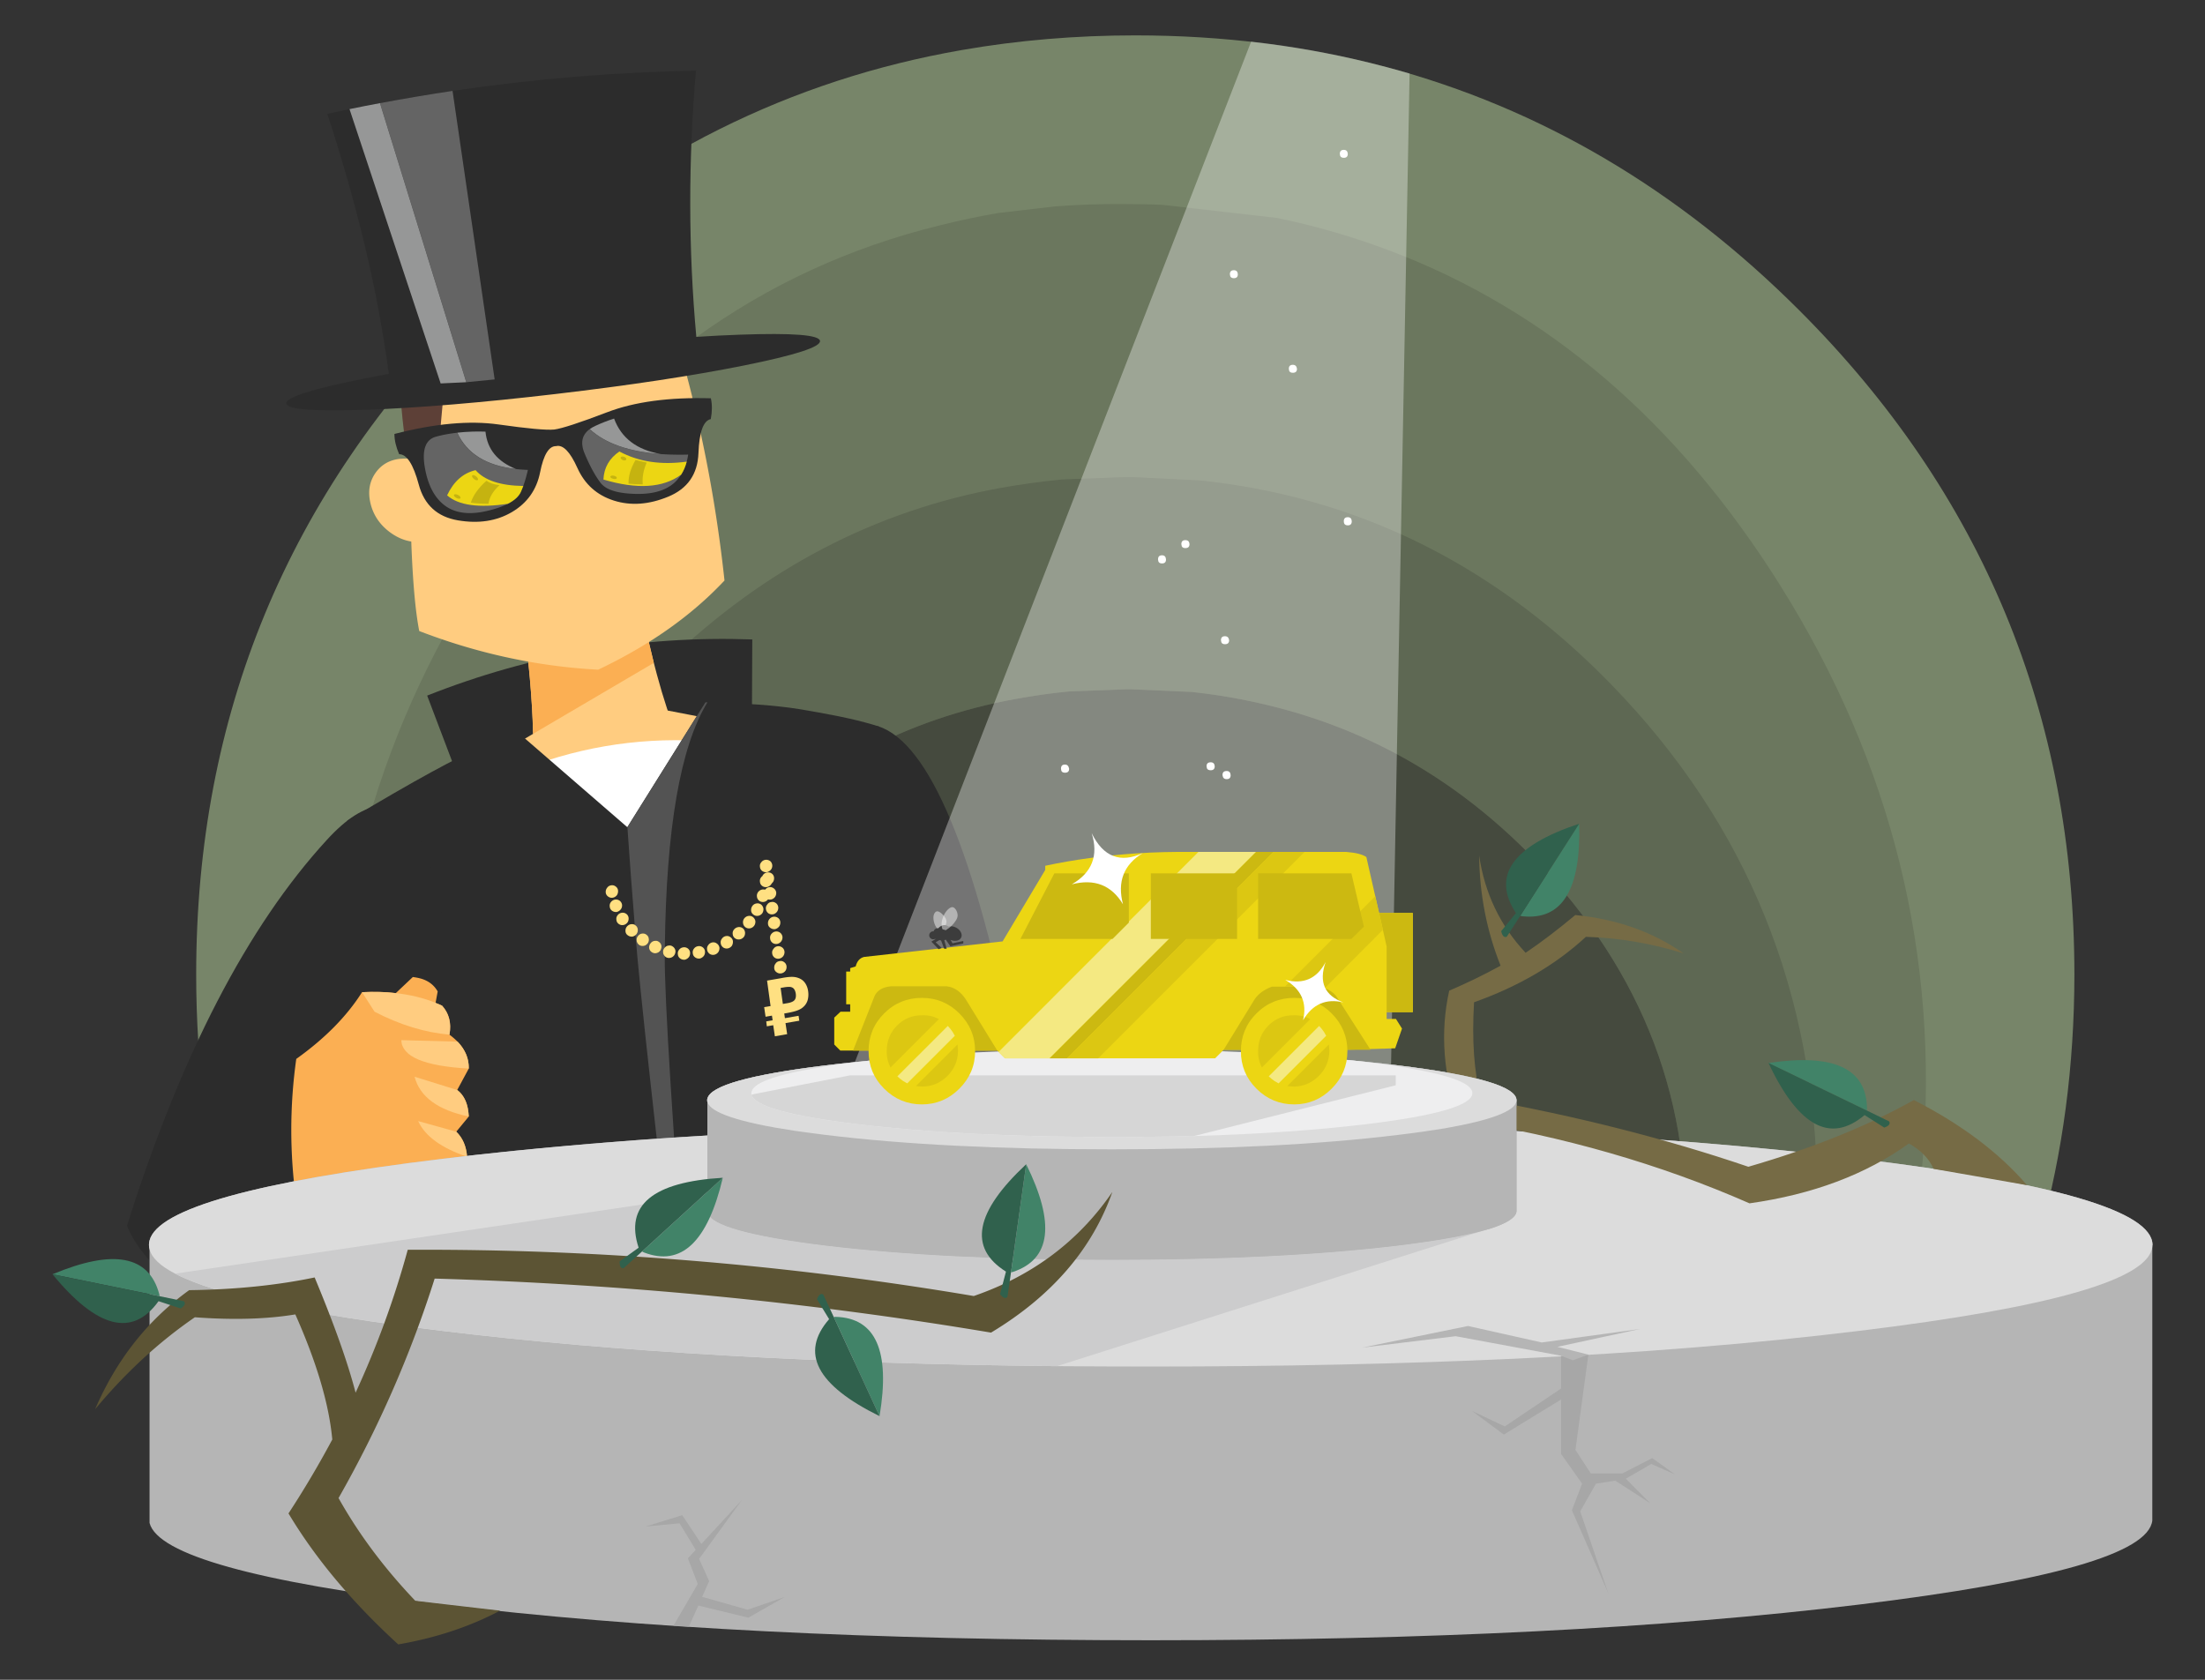 <svg xmlns="http://www.w3.org/2000/svg" xml:space="preserve" width="1050" height="800" style="shape-rendering:geometricPrecision;text-rendering:geometricPrecision;image-rendering:optimizeQuality;fill-rule:evenodd;clip-rule:evenodd"><rect width="100%" height="100%" fill="#333333" stroke="none"/><defs><style>.fil12,.fil27,.fil28{fill:#30614d;fill-rule:nonzero}.fil12,.fil27{fill:#418368}.fil12{fill:#c5b310}.fil11,.fil25,.fil26{fill:#ccb911;fill-rule:nonzero}.fil11,.fil26{fill:#dcc712}.fil11{fill:#ecd613}.fil24,.fil5,.fil6{fill:#f4e982;fill-rule:nonzero}.fil5,.fil6{fill:#fbaf53}.fil5{fill:#ffcc80}.fil14,.fil4,.fil9{fill:#ffe082;fill-rule:nonzero}.fil4,.fil9{fill:#2c2c2c}.fil9{fill:#646464}.fil10,.fil16,.fil23{fill:#969797;fill-rule:nonzero}.fil16,.fil23{fill:#a7a7a7}.fil16{fill:#b5b5b5}.fil17,.fil29,.fil7{fill:#dcdcdc;fill-rule:nonzero}.fil29,.fil7{fill:#fff}.fil29{fill-opacity:.451}</style></defs><g id="Слой_x0020_1"><g id="_815722238528"><path d="M987.81 464.05c-.09-123.58-43.69-228.93-130.98-316.22-57.68-57.68-123.31-96.32-196.7-115.9-37.82-10.02-77.63-15.08-119.52-15.08-28.43 0-55.96 2.35-82.41 6.95-81.7 14.17-154.27 50.37-217.73 108.59-5.42 4.97-10.75 10.12-16.07 15.44-87.29 87.29-130.98 192.64-130.98 316.22 0 87.29 21.84 165.55 65.44 234.79h763.41c43.6-69.24 65.45-147.5 65.54-234.79z" style="fill:#778569;fill-rule:nonzero"/><path d="M906.48 614.62c4.24-20.68 7.31-41.17 9.03-61.3 8.12-98.12-14.54-189.65-67.89-274.69-48.75-77.72-110.58-130.71-185.5-159.14-17.61-6.68-35.57-11.92-54.07-15.71l-54.53-6.23c-6.14-.27-12.28-.36-18.41-.36h-.09c-10.93-.09-21.76.27-32.41 1.08l-27.17 3.16c-9.48 1.63-18.87 3.61-28.16 5.96-85.04 20.85-154.82 71.31-209.25 151.47-4.42 6.41-8.58 13-12.64 19.77-51 82.78-72.49 171.88-64.45 267.29 1.89 22.66 5.42 45.5 10.65 68.7 6.68 29.88 15.71 57.95 26.99 84.22h682.26c10.74-26.27 19.32-54.34 25.64-84.22z" style="fill:#6b775e;fill-rule:nonzero"/><path d="M865.31 566.59c-.81-93.79-33.31-173.77-97.49-240.03-42.42-43.78-90.54-73.02-144.25-87.92-16.79-4.69-34.12-7.94-52.08-9.84l-32.86-1.62h-2.62l-30.42 1.17c-10.02 1-19.77 2.35-29.34 4.06-59.49 10.84-112.2 38.37-158.15 82.51-3.97 3.7-7.85 7.58-11.65 11.64-63.19 66.26-94.42 146.24-93.7 240.03.36 47.58 8.94 91.72 25.73 132.25h603.18c16.16-40.53 24.02-84.67 23.65-132.25zM735.6 414.4c50.1 54.34 72.21 117.62 66.16 189.75-2.89 34.57-11.91 66.16-27.08 94.69H305.01c-15.71-28.53-25.28-60.12-28.8-94.69-7.31-72.13 13.63-135.41 62.92-189.75 3.07-3.43 6.23-6.77 9.39-9.93 37.91-38.19 82.96-62.11 135.04-71.58 8.4-1.54 17.06-2.8 25.82-3.62l26.9-.99h2.44l28.97 1.27c15.8 1.71 31.06 4.69 45.86 8.84 46.67 13.09 87.29 38.37 122.05 76.01z" style="fill:#5e6853;fill-rule:nonzero"/><path d="M801.76 604.15c6.05-72.13-16.06-135.41-66.16-189.75-34.76-37.64-75.38-62.92-122.05-76.01-14.8-4.15-30.06-7.13-45.86-8.84l-28.97-1.27h-2.44l-26.9.99c-8.76.82-17.42 2.08-25.82 3.62-52.08 9.47-97.13 33.39-135.04 71.58-3.16 3.16-6.32 6.5-9.39 9.93-49.29 54.34-70.23 117.62-62.92 189.75 3.52 34.57 13.09 66.16 28.8 94.69h469.67c15.17-28.53 24.19-60.12 27.08-94.69z" style="fill:#454a3e;fill-rule:nonzero"/><path class="fil4" d="m357.68 423.74-111.85 19.32-42.42-111.78c49.76-19.72 101.32-28.63 154.82-26.75l-.55 119.21z"/><path class="fil5" d="m245.81 272.2 54.67-9.45c1 6.16 2.08 12.06 3.13 17.78 1.77 9.22 3.59 17.94 5.55 26.08.73 3.13 1.49 6.14 2.19 9.09.49 1.82.92 3.59 1.42 5.41 1.55 5.75 3.16 11.19 4.85 16.31.11.29.23.64.35.98l19.97 3.87-38.67 78.96-62.97-61.4 17.57-10.35c0-.37-.06-.73-.06-1.04-.07-3.61-.21-7.28-.44-11.11-1.06-18.62-3.58-40.32-7.56-65.13z"/><path class="fil6" d="m245.78 272.21 54.67-9.45c1 6.16 2.08 12.06 3.13 17.78 1.78 9.22 3.59 17.94 5.55 26.08.73 3.14 1.49 6.14 2.19 9.09l-57.48 33.78c0-.37-.06-.73-.05-1.04-.07-3.61-.22-7.27-.45-11.11-1.06-18.62-3.58-40.31-7.56-65.13z"/><path class="fil7" d="M244.74 368c28.22-11.7 57.59-16.77 88.03-15.21l-33.48 68.42L244.74 368z"/><path class="fil5" d="M194.15 146.66c.09-1.88.21-3.76.3-5.64 6.57-2.68 13.22-5.04 19.99-7.08 11.79-3.57 23.89-6.12 36.29-7.71 20.22-2.5 40.84-.53 61.93 5.91 16.11 45.74 26.89 93.85 32.34 144.32-15.65 16.72-35.71 30.88-60.17 42.48-20.28-1.09-40.27-4.42-59.98-10-8.45-2.38-16.86-5.2-25.21-8.41-1.85-9.44-3.1-23.65-3.8-42.63-3.62-.57-7.08-2.11-10.38-4.59-4.73-3.6-7.74-8.13-9.04-13.62-1.3-5.46-.53-10.27 2.36-14.42 2.64-3.78 6.3-6 11.03-6.68.45-.06.91-.11 1.37-.12 1.27-.12 2.52-.11 3.73.03.33.05.7.07 1.03.12-.16-1.81-.34-3.61-.5-5.42a492.602 492.602 0 0 1-1.29-66.54z"/><path d="m229.54 135.1-18.02 49.1-3.23 35.69c-5.12-1.74-9.93-2.64-14.48-2.72-3.23-23.55-4.93-47.44-5.16-71.73l40.89-10.34z" style="fill:#5d4037;fill-rule:nonzero"/><path class="fil4" d="M166.44 51.95c4.83-1 9.66-1.94 14.51-2.83 11.49-2.17 22.99-4.1 34.54-5.83 38.36-5.69 76.97-8.91 115.92-9.65-3.68 42.69-3.63 84.95.17 126.77v.03c7.28-.48 14.22-.82 20.82-1.05 25.05-.89 37.74.1 38.08 2.97.34 2.88-11.77 6.78-36.34 11.73-24.58 4.92-54.41 9.43-89.51 13.55-35.1 4.11-65.17 6.62-90.22 7.51-25.05.87-37.75-.12-38.09-2.99-.34-2.88 11.78-6.77 36.35-11.7 4.03-.82 8.18-1.63 12.48-2.39-5.2-39-14.98-80.3-29.29-123.86 3.53-.79 7.04-1.52 10.58-2.26z"/><path class="fil9" d="m235.55 180.7-13.48 1.32-41.11-132.9c11.5-2.17 23-4.1 34.54-5.83l20.05 137.41z"/><path class="fil10" d="M166.43 51.96c4.83-1 9.67-1.95 14.51-2.84l41.1 132.91-12.21.58-43.4-130.65z"/><path class="fil4" d="M190.08 216.32c-1.49-3.39-2.24-6.6-2.26-9.65 19.25-4.97 35.79-6.48 49.65-4.51 13.85 1.96 22.66 2.77 26.42 2.41 3.75-.49 12.15-3.24 25.21-8.23 13.06-5 29.53-7.22 49.4-6.66.67 2.97.66 6.27-.03 9.91-3.54.76-5.5 6.16-5.87 16.19-.37 10.02-5.16 16.95-14.37 20.75-9.21 3.81-17.85 4.43-25.92 1.87-8.07-2.57-13.84-7.73-17.34-15.5-3.49-7.77-6.88-11.25-10.18-10.43-3.41-.06-5.93 4.08-7.59 12.43-1.66 8.35-6.13 14.67-13.42 18.97-7.29 4.29-15.85 5.61-25.68 3.95-9.83-1.66-16.07-7.34-18.68-17.03-2.61-9.69-5.72-14.52-9.34-14.47z"/><path class="fil9" d="M202.33 222.77c-1.48-8.47.27-13.4 5.22-14.78 3.06-.85 6.45-1.5 10.17-1.9 4.54 9.98 13.85 15.74 27.93 17.29 1.82.2 3.73.34 5.72.4-.65 2.88-1.38 5.44-2.19 7.67-.37.99-.75 1.93-1.15 2.81-.99 2.16-3.05 4.05-6.2 5.67-2.46 1.26-5.57 2.35-9.35 3.27-8.59 2.1-15.41 1.35-20.43-2.28-5.01-3.63-8.25-9.69-9.72-18.15zM280.81 204.39c3.97 3.67 9.08 6.52 15.33 8.53 5.33 1.71 11.46 2.82 18.42 3.32 4.09.29 8.47.38 13.14.26-.17 1.16-.4 2.28-.69 3.35-.6 2.3-1.48 4.37-2.65 6.2-.55.86-1.14 1.65-1.8 2.41-4.07 4.65-10.54 6.9-19.4 6.77-8.55-.14-14.19-1.77-16.9-4.93a4.03 4.03 0 0 0-.26-.32c-.36-.47-.7-.95-1.04-1.45-2.24-3.22-4.43-7.43-6.59-12.6-.53-1.26-.87-2.44-1.02-3.56-.47-3.29.68-5.95 3.46-7.98z"/><path class="fil10" d="M225 205.55c2.07-.06 4.13-.06 6.18.02.83 8.34 5.68 14.27 14.51 17.78-14.08-1.55-23.4-7.32-27.93-17.29 2.29-.26 4.7-.43 7.24-.51zM280.84 204.36c.76-.56 1.64-1.06 2.62-1.52 2.91-1.35 5.9-2.52 8.96-3.5 3.44 9.29 10.84 14.91 22.18 16.87-15.14-1.09-26.38-5.04-33.76-11.85z"/><path class="fil11" d="M248.03 234.26c-.99 2.16-3.05 4.05-6.2 5.67-13.87 2.09-23.51.75-28.92-4.02 3.1-6.62 7.61-10.61 13.56-12 4.24 4.86 11.82 7.38 22.71 7.54-.37.99-.75 1.93-1.15 2.81zM287.35 228.38c.24-5.62 2.78-10.07 7.59-13.36 9.22 4.93 19.91 6.52 32.07 4.83-.6 2.3-1.48 4.37-2.65 6.2-8.65 6.34-20.98 7.11-37.01 2.33z"/><path class="fil12" d="M232.62 239.9c-3.16.03-5.97-.14-8.41-.54 1.07-3.41 3.53-6.88 7.41-10.39 1.64 1.15 3.73 1.85 6.25 2.07-3.13 2.88-4.88 5.85-5.25 8.86zM302.65 219.06l5.29 1.26c-1.56 3.57-2.18 7.01-1.87 10.35-2.35-.01-4.6-.12-6.76-.32-.12-3.52 1-7.28 3.34-11.29zM296.58 217.42c.22.01.45.06.69.17.23.09.43.21.58.34l.06.06c.12.1.2.2.22.3.01.01.03.02.02.03.01.02.03.04.02.05.06.09.08.18.07.27.01.26-.12.44-.39.55-.03.03-.11.05-.2.06-.46.1-.96-.02-1.49-.37-.36-.24-.58-.5-.62-.77.02-.04.01-.09-.03-.13.04-.22.18-.38.42-.47.19-.07.37-.11.55-.1.04-.01.07 0 .1.01zM291.6 226.5c.05.01.09 0 .12 0 .25 0 .51.03.78.11.29.07.51.16.69.26.04.02.06.04.07.08.16.09.27.18.34.26.09.11.12.19.12.28.02.05.02.11-.01.16-.01.17-.12.3-.36.37-.01.03-.06.04-.15.07-.54.12-1.13.03-1.76-.25-.29-.12-.51-.26-.64-.42-.05-.07-.1-.14-.15-.23.01-.04.01-.08-.01-.11 0-.12.05-.23.14-.32.06-.04.14-.09.24-.14.07-.02.12-.04.15-.06.14-.03.29-.05.43-.06zM225.75 226.35c.04 0 .08.01.12.03.23.08.47.21.71.4.25.17.45.35.62.56.03.03.06.05.07.09.23.3.36.57.36.82.01.28-.13.44-.42.49-.05 0-.12 0-.19-.01-.49-.03-1.03-.31-1.58-.84-.4-.39-.62-.74-.67-1.06 0-.04.01-.08-.01-.13.01-.25.14-.38.42-.42.18-.02.36 0 .57.07zM216.2 236.07c0-.04-.01-.09-.03-.14-.03-.14.01-.26.09-.35.06-.06.13-.11.22-.14.05-.02.1-.03.14-.03.14-.03.29-.03.45-.01.03-.01.06 0 .1.01.24.04.5.11.79.25.28.13.52.27.72.43.04.02.07.04.1.06.15.13.26.27.35.4.07.11.13.24.16.35.02.06.02.11.01.17 0 .19-.11.32-.32.38-.04.02-.09.03-.15.03-.53.08-1.12-.09-1.78-.51-.31-.21-.55-.42-.69-.62-.07-.1-.13-.2-.16-.28z"/><path class="fil4" d="M404.68 342.27c-1.73-.38-3.51-.75-5.23-1.12-6.49-1.28-12.84-2.46-19.1-3.47-10.88-1.74-25.38-2.8-43.52-3.17l-.92-.03-37.18 59.47-51.1-44.28c-6.25 1.94-12.51 4.13-18.73 6.49-10.16 3.85-31.33 15.43-63.53 34.7l62.38 267.9 206.51-35.67-15.53-277.04c-4.62-1.48-9.31-2.69-14.05-3.78z"/><path d="m336.86 334.5-.93-.03-37.17 59.47c1.07 15.49 2.21 30.96 3.48 46.48l.35.25c.63.44 1.05 1.11 1.13 1.95.08.79-.1 1.56-.54 2.19-.15.21-.36.43-.57.59 2.07 25.88 9.28 91.45 21.68 196.68l3.94-.68c-7.91-103.79-11.81-165.82-11.68-186.06-.44-.41-.71-.92-.76-1.59-.14-.77.04-1.54.54-2.18.04-.13.15-.21.26-.29.65-56.72 7.38-95.68 20.27-116.78zm-33.13 111.38c.5-.7 1.16-1.12 1.94-1.26.77-.13 1.54.04 2.18.55.63.44 1.05 1.1 1.13 1.89.13.78-.04 1.54-.54 2.25-.5.64-1.17 1.06-1.94 1.19-.78.14-1.54-.04-2.18-.48-.63-.51-1.06-1.17-1.13-1.96-.14-.77.04-1.54.54-2.18zm10.13 2.74c.63.44 1.05 1.1 1.12 1.89.08.79-.1 1.56-.53 2.25-.51.63-1.17 1.06-1.95 1.19-.83.15-1.54-.04-2.17-.48-.7-.5-1.12-1.16-1.2-1.95-.07-.78.1-1.55.61-2.19.49-.7 1.16-1.12 1.94-1.2.77-.19 1.54-.02 2.18.49z" style="fill:#535353;fill-rule:nonzero"/><path class="fil14" d="M384.84 472.11c-.22-1.62-.77-3-1.57-4.09-.8-1.09-1.85-1.83-3.16-2.28-.99-.38-2.18-.55-3.53-.5-1.4.06-2.96.27-4.68.63l-6.63 1.14 1.67 12.13-3.05.52.67 4.56 3.04-.53.32 2.22-3.04.53.28 2.35 3.05-.53.78 5.28 5.85-1.02-.79-5.27 6.57-1.13-.34-2.34-6.51 1.12-.32-2.22.78-.13c1.73-.3 3.33-.64 4.67-1.05 1.28-.41 2.37-.9 3.23-1.6 1.14-.88 1.93-2 2.38-3.3.44-1.37.55-2.86.33-4.49zm-8.54-2.09c.76.12 1.37.44 1.76.93.39.48.71 1.23.88 2.24.2 1.51-.05 2.59-.73 3.26-.68.68-1.95 1.14-3.81 1.4l-1.61.28-1.07-7.62 1.61-.28c1.25-.22 2.23-.26 2.97-.21zM294.3 424.08c-.07-.79-.49-1.45-1.12-1.9-.64-.5-1.41-.68-2.19-.54-.84.14-1.5.56-1.93 1.25-.51.64-.68 1.41-.61 2.2.08.78.5 1.45 1.2 1.94.63.44 1.34.63 2.17.49.78-.14 1.44-.56 1.95-1.2.43-.69.61-1.46.53-2.24zM295.02 428.93c-.63-.44-1.4-.62-2.18-.49-.77.14-1.44.56-1.94 1.2-.5.64-.68 1.41-.53 2.25.07.78.49 1.45 1.12 1.89.63.44 1.4.62 2.19.55.76-.2 1.43-.62 1.93-1.26s.68-1.41.6-2.19c-.14-.84-.56-1.5-1.19-1.95zM293.54 438.16c.07.79.49 1.45 1.13 1.89.63.45 1.33.63 2.17.49.77-.14 1.44-.56 1.94-1.2.45-.63.62-1.39.55-2.18-.09-.85-.51-1.51-1.14-1.95-.63-.45-1.4-.62-2.17-.49-.84.14-1.5.57-1.95 1.2-.5.64-.68 1.4-.53 2.24zM297.86 443.62c.08.79.5 1.45 1.19 1.89.63.44 1.34.62 2.18.54.53-.15.99-.36 1.36-.67.22-.16.43-.38.58-.59.44-.63.62-1.39.54-2.18-.08-.85-.5-1.51-1.14-1.95-.13-.1-.28-.2-.35-.25-.59-.27-1.16-.35-1.82-.24-.77.13-1.44.56-1.94 1.2-.51.64-.68 1.41-.6 2.25zM307.84 445.15c-.64-.5-1.41-.67-2.18-.54-.78.13-1.45.56-1.94 1.26-.5.64-.68 1.4-.54 2.18.07.79.49 1.45 1.13 1.95.63.45 1.4.62 2.18.49.77-.13 1.44-.56 1.94-1.2.5-.7.67-1.46.53-2.24-.07-.79-.49-1.45-1.12-1.9zM309.12 451.51c.08.79.5 1.45 1.2 1.94.63.45 1.34.63 2.17.49.78-.13 1.44-.56 1.94-1.2.44-.69.61-1.46.54-2.24-.07-.79-.5-1.45-1.13-1.9-.64-.5-1.4-.67-2.17-.48-.79.07-1.45.5-1.94 1.2-.51.64-.68 1.4-.61 2.19zM316.58 451.27c-.11.08-.22.16-.26.29-.5.64-.68 1.4-.54 2.18.05.67.32 1.17.76 1.59.08.11.22.21.37.37.63.44 1.4.62 2.18.48.77-.13 1.44-.55 1.94-1.2.49-.7.67-1.46.6-2.25-.14-.77-.56-1.44-1.19-1.88-.64-.51-1.41-.68-2.17-.49-.67.05-1.23.4-1.69.91zM322.81 454.62c.07.78.5 1.45 1.13 1.89.63.44 1.34.63 2.18.55.77-.2 1.43-.62 1.94-1.26.44-.63.61-1.4.54-2.18-.08-.85-.51-1.51-1.14-1.96-.63-.44-1.4-.62-2.17-.48-.84.14-1.5.56-1.94 1.19-.51.64-.68 1.41-.54 2.25zM367.74 411.94c-.14-.83-.5-1.51-1.13-1.95-.69-.44-1.46-.61-2.24-.48-.77.14-1.44.56-1.88 1.19-.57.65-.74 1.42-.59 2.25.07.79.49 1.45 1.12 1.9.63.44 1.4.62 2.18.54.77-.19 1.44-.61 1.94-1.25s.68-1.41.6-2.2zM362.43 417.84c-.5.64-.68 1.41-.53 2.24.07.79.49 1.45 1.13 1.9.63.44 1.39.62 2.17.48.77-.13 1.44-.55 1.94-1.19l.35-.49c.15-.22.35-.44.56-.65.45-.63.62-1.4.55-2.19a2.67 2.67 0 0 0-1.14-1.95c-.63-.45-1.4-.62-2.17-.49-.84.15-1.5.57-1.95 1.2-.15.21-.24.35-.27.54-.28.17-.49.39-.64.6zM330.44 451.82c-.5.64-.68 1.41-.53 2.25.07.78.49 1.45 1.12 1.89.63.45 1.34.63 2.19.55.76-.2 1.43-.62 1.93-1.26.45-.63.62-1.4.55-2.18a2.69 2.69 0 0 0-1.14-1.96c-.63-.44-1.4-.62-2.17-.48-.84.14-1.5.56-1.95 1.19zM336.73 452.27c.07.79.5 1.45 1.13 1.96.64.44 1.4.62 2.18.48.77-.13 1.44-.55 1.94-1.19.5-.7.67-1.47.6-2.26-.14-.77-.56-1.44-1.19-1.88-.64-.51-1.41-.68-2.18-.55-.78.14-1.44.56-1.94 1.26-.5.64-.68 1.41-.54 2.18zM345.69 445.81c-.77.13-1.44.55-1.93 1.25-.51.64-.68 1.41-.55 2.19.08.78.5 1.45 1.14 1.95.63.45 1.4.62 2.17.49.78-.14 1.44-.56 1.95-1.2.43-.69.6-1.46.53-2.24-.07-.79-.5-1.45-1.13-1.9-.64-.5-1.4-.68-2.18-.54zM368.44 423.07c-.64-.5-1.41-.68-2.19-.55-.77.14-1.44.56-1.88 1.19-.45-.11-.95-.14-1.42-.06-.78.13-1.45.56-1.95 1.2-.49.7-.67 1.47-.53 2.24.07.79.49 1.45 1.13 1.95.63.45 1.4.62 2.18.49.77-.13 1.44-.56 1.94-1.2.45.11.89.16 1.37.07.77-.13 1.44-.55 1.94-1.19.49-.7.67-1.47.59-2.25-.13-.78-.55-1.45-1.18-1.89zM363.53 432.71c-.14-.78-.5-1.45-1.14-1.96-.63-.44-1.4-.62-2.17-.48-.84.14-1.5.56-1.95 1.19-.49.7-.67 1.47-.59 2.26.07.78.49 1.45 1.19 1.94.63.45 1.34.63 2.18.49.77-.14 1.44-.56 1.94-1.2.44-.69.61-1.45.54-2.24zM364.74 432.99c.08.78.5 1.45 1.14 1.96.63.44 1.4.61 2.17.48.78-.13 1.44-.56 1.95-1.2.49-.7.67-1.46.59-2.25-.13-.78-.49-1.45-1.12-1.89-.71-.5-1.47-.67-2.24-.48-.78.07-1.45.5-1.88 1.19-.57.65-.74 1.41-.61 2.19zM358.5 436.71a2.83 2.83 0 0 0-2.17-.48c-.78.13-1.44.55-1.95 1.19-.49.7-.67 1.47-.53 2.25.07.78.49 1.45 1.14 1.95.62.45 1.39.62 2.17.49.78-.14 1.44-.56 1.94-1.2.5-.7.67-1.47.6-2.25-.14-.78-.56-1.44-1.2-1.95zM351.47 441.55c-.84.15-1.5.57-2 1.21-.51.64-.68 1.41-.54 2.24.08.79.5 1.45 1.13 1.9.63.44 1.4.62 2.23.47.78-.13 1.44-.56 1.95-1.19.44-.64.61-1.4.54-2.19-.14-.83-.51-1.51-1.14-1.95-.63-.45-1.39-.62-2.17-.49zM371.57 439.06a2.67 2.67 0 0 0-1.14-1.95c-.63-.44-1.4-.62-2.17-.49-.84.15-1.5.57-1.95 1.2-.5.64-.67 1.41-.59 2.25.07.79.5 1.45 1.19 1.89.63.44 1.33.63 2.18.54.77-.19 1.43-.61 1.93-1.25.45-.63.62-1.4.55-2.19zM366.75 447.09c.07.78.49 1.45 1.13 1.95.63.45 1.4.62 2.18.49.78-.14 1.44-.56 1.94-1.2.5-.7.67-1.47.6-2.25-.15-.84-.57-1.5-1.2-1.95-.63-.44-1.4-.62-2.17-.48-.78.13-1.44.55-1.95 1.19-.5.64-.68 1.41-.53 2.25zM372.44 451.21c-.7-.5-1.47-.67-2.25-.54-.77.14-1.44.56-1.87 1.25-.56.65-.74 1.42-.6 2.19.07.79.49 1.45 1.13 1.96.63.44 1.4.61 2.17.48.78-.13 1.45-.55 1.95-1.2.49-.69.67-1.46.59-2.25-.13-.77-.49-1.45-1.12-1.89zM369.29 458.94c-.51.64-.68 1.41-.6 2.26.08.78.5 1.45 1.19 1.88.63.44 1.34.63 2.17.48.78-.13 1.44-.55 1.95-1.19.44-.63.62-1.4.54-2.18a2.66 2.66 0 0 0-1.13-1.96c-.64-.5-1.41-.68-2.18-.49-.84.09-1.51.51-1.94 1.2z"/><path class="fil4" d="M60.47 583.74c5.96 14.72 20.04 27.81 42.24 39.27 31.15-6.95 61.66-18.77 91.72-35.48l22.93-70.31c-3.43-119.34-24.01-158.43-61.75-117.18-37.82 41.26-69.51 102.46-95.14 183.7z"/><path class="fil6" d="M222.41 550.89c-.36-4.97-2.07-8.94-5.14-11.92l5.95-7.22c-.27-5.87-2.07-10.02-5.5-12.64l5.5-10.2c.1-4.69-1.62-8.94-5.32-12.82a37.97 37.97 0 0 0-3.88-3.34c.99-5.51-.18-10.11-3.52-13.81-1-.45-1.99-.9-2.98-1.26l-.09-.09.99-5.42c-1.71-2.98-4.24-4.96-7.76-6.05-1.27-.36-2.62-.63-4.07-.81l-8.12 7.67c-5.06-.63-10.38-.72-16.07-.45-7.31 11.56-17.78 22.12-31.32 31.78a242.92 242.92 0 0 0 0 67.7c19.95 10.2 38.45 12.01 55.51 5.51l25.82-26.63z"/><path class="fil5" d="M223.22 531.75c-.27-5.87-2.07-10.02-5.5-12.64l-20.31-6.32c2.53 9.57 11.1 15.89 25.81 18.96zM223.22 508.91c.1-4.69-1.62-8.94-5.32-12.82l-26.81-.72c.27 7.85 10.92 12.37 32.13 13.54zM222.41 550.89c-.36-4.97-2.07-8.94-5.14-11.92l-18.15-5.06c3.25 7.14 11.02 12.82 23.29 16.98zM188.47 472.98c-5.06-.63-10.38-.72-16.07-.45l5.96 9.3c12.19 6.32 24.1 9.93 35.66 10.92.99-5.51-.18-10.11-3.52-13.81-1-.45-1.99-.9-2.98-1.26l-.09-.09c-5.87-2.35-12.19-3.88-18.96-4.61z"/><path class="fil4" d="M420.37 346.7c-21.75-9.3-28.7 36.74-21.03 137.93 4.69 56.6 33.31 65.44 85.85 26.63-18.96-99.12-40.53-154-64.82-164.56z"/><path d="M671.23 34.99c-3.7-1.08-7.4-2.07-11.1-3.06-20.85-5.6-42.34-9.66-64.36-12.1L402.86 516.67l2.62 4.7c59.49 14.71 144.97 16.7 256.55 6.05l9.2-492.43z" style="fill:#fff;fill-rule:nonzero;fill-opacity:.341"/><path class="fil7" d="M639.91 71.37c-1.26 0-1.9.64-1.9 1.9 0 .09.09.36.18.99.28.63.91.9 1.72.9 1.26 0 1.9-.63 1.9-1.89-.09-1.26-.73-1.9-1.9-1.9zM587.55 132.49c1.27 0 1.9-.64 1.9-1.9-.09-1.26-.72-1.9-1.9-1.9-1.26 0-1.89.64-1.89 1.9 0 .09.09.36.18.99.27.63.9.91 1.71.91zM617.61 175.64c-.18-1.27-.81-1.9-1.98-1.9-1.27 0-1.9.63-1.9 1.9 0 .09.09.36.18.99.27.63.9.9 1.72.9 1.35 0 1.98-.63 1.98-1.89zM507.12 364.12c-1.26 0-1.89.63-1.89 1.98 0 .09.09.36.18 1 .27.63.9.9 1.71.9 1.36 0 1.99-.63 1.99-1.9-.27-1.35-.9-1.98-1.99-1.98zM641.81 246.32c-1.27 0-1.9.63-1.9 1.89 0 .45.09.81.18 1.08.27.64.9.91 1.72.91 1.26 0 1.89-.63 1.89-1.99-.09-1.26-.72-1.89-1.89-1.89zM564.44 257.24c-1.26 0-1.89.63-1.89 1.89 0 .09.09.36.18 1 .27.63.9.9 1.71.9 1.36 0 1.99-.63 1.99-1.9-.09-1.26-.72-1.89-1.99-1.89zM551.44 266.45c0 .09.1.36.19.99.27.63.9.9 1.71.9 1.27 0 1.9-.63 1.9-1.89-.09-1.36-.72-1.99-1.9-1.99-1.26 0-1.9.63-1.9 1.99zM585.3 304.9c-.18-1.26-.82-1.9-1.99-1.9-1.26 0-1.9.64-1.9 1.9 0 .09.09.36.19.99.27.64.9.91 1.71.91 1.36 0 1.99-.64 1.99-1.9zM576.54 363.04c-1.35 0-1.99.63-1.99 1.89 0 .09.1.36.19.99.27.63.9.91 1.8.91 1.26 0 1.9-.64 1.9-1.9-.09-1.26-.72-1.89-1.9-1.89zM582.41 370.17c.36.63.9.9 1.71.9 1.27 0 1.9-.63 1.9-1.9-.09-1.35-.72-1.98-1.9-1.98-1.35 0-1.98.63-1.98 1.98 0 .09.09.36.27 1z"/><path class="fil16" d="M1024.91 593.76c0-.27 0-.63.09-.9-.09-15.98-46.67-29.7-139.83-40.98-34.03-4.15-70.59-7.49-109.67-10.11-7.86-.54-15.71-.99-23.75-1.45-9.74-.63-19.58-1.17-29.6-1.62V523.98c-.09-6.49-18.87-12-56.51-16.6-37.65-4.61-83.05-6.86-136.22-6.86s-98.58 2.25-136.22 6.86c-36.02 4.42-54.79 9.66-56.33 15.79-.09.28-.18.55-.09.81-.09.28 0 .55.09.82v15.98c-18.86 1.08-37.1 2.34-54.7 3.88-.45 0-.9 0-1.35.09-24.47 2.07-47.85 4.42-70.14 7.13-89.1 10.83-135.59 23.83-139.47 38.91-.18.63-.27 1.35-.27 2.07 0 .72.09 1.45.27 2.08v130.35c3.88 15.07 50.37 28.07 139.47 38.9 93.16 11.29 205.63 16.98 337.34 16.98 131.7 0 244.09-5.69 337.15-16.98 91.45-11.1 138.03-24.46 139.74-40.08V593.76z"/><path class="fil17" d="M1024.91 593.76c0-.27 0-.63.09-.9-.09-15.98-46.67-29.7-139.83-40.98-49.01-5.96-103.36-10.38-163.02-13.18v38.27c-.09.91-.64 1.81-1.45 2.62-1.53 1.63-4.42 3.16-8.48 4.7-1.54.54-3.16 1.08-5.06 1.53-9.39 2.71-23.2 5.14-41.52 7.4-37.65 4.52-83.05 6.77-136.22 6.77s-98.58-2.25-136.22-6.77c-36.02-4.42-54.79-9.66-56.33-15.79v-36.65c-45.4 2.7-87.47 6.4-126.19 11.1-89.1 10.83-135.59 23.83-139.47 38.91-.18.63-.27 1.35-.27 2.07 0 .72.09 1.45.27 2.08.99 4.06 5.06 7.94 12.19 11.64 19.49 10.2 61.92 19.32 127.28 27.26 82.41 10.02 180 15.62 292.65 16.79 14.63.1 29.52.18 44.69.18 61.83 0 119.33-1.26 172.68-3.7 60.21-2.79 115.09-7.22 164.47-13.27 91.45-11.1 138.03-24.46 139.74-40.08z"/><path d="M707.16 585.82c-9.39 2.71-23.2 5.14-41.52 7.4-37.65 4.52-83.05 6.77-136.22 6.77s-98.58-2.25-136.22-6.77c-36.02-4.42-54.79-9.66-56.33-15.79v-8.4L83.4 606.58c19.49 10.2 61.92 19.32 127.28 27.26 82.41 10.02 180 15.62 292.65 16.79l203.83-64.81z" style="fill:#cccccd;fill-rule:nonzero"/><path d="m920.74 556.66 44.5 7.77c-13.45-15.62-31.41-29.07-53.89-40.53-22.02 12.36-48.29 22.93-78.8 31.77-39.54-13.45-81.97-24.19-127.29-32.32-3.33-12.54-4.42-27.89-3.33-46.03 21.12-7.5 38.9-17.88 53.25-31.15 15.53.45 31.06 3.07 46.49 7.86-14.71-10.29-31.95-16.34-51.54-18.24-8.12 6.77-15.98 12.82-23.65 17.97-12.1-12.91-19.5-28.35-22.12-46.31.18 18.5 3.61 35.93 10.2 52.45-7.67 4.24-15.88 8.21-24.46 11.91-4.42 19.95-2.8 40.44 4.69 61.47 49.65 7.86 95.78 21.13 138.3 39.81 30.06-4.24 55.42-13.72 75.91-28.52 5.78 3.25 9.66 7.31 11.74 12.09z" style="fill:#766b45;fill-rule:nonzero"/><path class="fil16" d="M722.15 576.97V523.98c-.09-6.49-18.87-12-56.51-16.6-37.65-4.61-83.05-6.86-136.22-6.86s-98.58 2.25-136.22 6.86c-36.02 4.42-54.79 9.66-56.33 15.79-.09.28-.18.55-.09.81-.09.28 0 .55.09.82v52.63c1.54 6.13 20.31 11.37 56.33 15.79 37.64 4.52 83.05 6.77 136.22 6.77s98.57-2.25 136.22-6.77c36.92-4.51 55.78-9.93 56.51-16.25z"/><path class="fil17" d="M665.64 540.51c8.39-1 15.89-2.08 22.47-3.16 22.12-3.89 33.4-8.22 34.04-13v-.37c-.09-6.49-18.87-12-56.51-16.6-37.65-4.61-83.05-6.86-136.22-6.86s-98.58 2.25-136.22 6.86c-36.02 4.42-54.79 9.66-56.33 15.79-.09.28-.18.55-.09.81-.09.28 0 .55.09.82 1.36 5.14 15.17 9.75 41.44 13.72 4.6.63 9.57 1.35 14.89 1.99 37.64 4.6 83.05 6.86 136.22 6.86s98.57-2.26 136.22-6.86z"/><path d="M650.83 535.36c33.49-4.06 50.28-9.03 50.28-14.71v-.37c-.45-4.33-10.56-8.21-30.24-11.55-5.87-.99-12.54-1.99-20.04-2.89-33.49-4.06-73.93-6.14-121.32-6.05-47.39-.09-87.92 1.99-121.41 6.05-4.79.63-9.21 1.18-13.27 1.81-23.38 3.52-35.75 7.58-36.92 12.18-.09.27-.18.54-.09.82-.09.18-.09.36 0 .63l.09.09c1.35 5.41 18.14 10.11 50.19 13.99 33.49 4.06 74.02 6.14 121.41 6.14 13.54 0 26.54-.18 39-.45 30.96-.91 58.4-2.8 82.32-5.69z" style="fill:#eeeeef;fill-rule:nonzero"/><path d="M664.64 516.86v-4.7H404.67l-46.85 9.12.09.09c1.35 5.41 18.14 10.11 50.19 13.99 33.49 4.06 74.02 6.14 121.41 6.14 13.54 0 26.54-.18 39-.45l96.13-24.19z" style="fill:#d6d6d6;fill-rule:nonzero"/><path d="M529.69 567.68c-15.98 23.38-38 39.9-65.99 49.55-89.82-15.16-179.72-22.47-269.54-22.02-6.41 23.47-14.72 46.13-24.83 68.06-3.7-14.26-10.2-32.59-19.5-54.88-17.69 3.7-37.64 5.78-59.75 6.05-19.68 14.17-34.58 33.03-44.78 56.69 14.36-17.25 30.15-31.87 47.48-43.78 18.24 1.35 34.22.9 47.85-1.36 10.2 22.93 16.06 42.79 17.6 59.58a463.45 463.45 0 0 1-20.85 35.2c12.91 21.58 30.33 42.34 52.26 62.38 17.79-3.07 33.95-8.39 48.48-16.07l-40.35-4.69c-14.72-15.44-26.9-31.69-36.56-48.93 19.05-33.49 34.3-68.33 45.77-104.53 90.09 2.62 178.37 11.19 264.94 25.73 28.97-17.43 48.2-39.81 57.77-66.98z" style="fill:#5c5434;fill-rule:nonzero"/><path class="fil16" d="m699.04 631.5-50.28 10.29 44.41-5.42 50.19 9.3 5.6 2.17 7.4-2.71-14.72-3.7 39.27-8.49-46.76 6.41z"/><path class="fil23" d="m756.36 645.13-7.4 2.71-5.6-2.17v15.62l-26.81 18.05-15.62-7.4 15.17 11.28 27.26-16.7v25.91l10.02 14.17-4.87 12.64 17.33 39.54-13.36-39 7.49-13.18 9.21-1.44 16.61 10.74-11.65-11.74h.18l12.01-6.95 11.28 4.97-10.83-7.76-14.26 7.31h-14.99l-7.31-11.2zM356.37 770.42l17.24-9.84-17.6 6.05-21.66-6.14 3.34-7.49-4.79-10.56 20.4-28.08-19.31 20.95-9.12-13.72-17.42 5.41 16.16-1.53 7.67 12.64-3.7 4.06 4.69 12.19-11.56 19.85 7.32.46 4.51-10.02z"/><path class="fil24" d="M631.52 493.29c-.36-.63-.73-1.26-1.09-1.89-.63-.99-1.44-1.9-2.26-2.8l-24.01 24.01c.9.82 1.81 1.63 2.8 2.26.63.36 1.27.72 1.9 1.08l22.66-22.66z"/><path class="fil25" d="M608.86 515.95c1.26.63 2.61.99 4.15 1.27l19.77-19.77c-.27-1.54-.63-2.89-1.26-4.16l-22.66 22.66z"/><path class="fil26" d="M613.01 517.22c.99.09 1.99.18 3.07.27 4.6-.09 8.57-1.72 11.91-5.06s4.97-7.31 5.06-11.91v-.18c-.09-1-.18-1.99-.27-2.89l-19.77 19.77zM616.08 483.54c-4.7-.09-8.76 1.54-12.1 4.88-3.25 3.34-4.87 7.31-4.87 11.92v.18c-.09 2.88.54 5.5 1.8 7.85l23.02-23.02c-2.34-1.26-4.96-1.9-7.85-1.81z"/><path class="fil11" d="M672.77 482.01V434.8H656.7l-6.05-26.63c-1.8-1.27-4.96-2.08-9.57-2.44h-73.02c-9.3-.09-18.33.09-27.27.72-14.8 1-29.15 2.89-43.06 5.87v1.99l-20.3 34.03-65.99 7.4c-2.08.54-3.34 2.08-3.98 4.52l-2.61.81v1.62h-1.9v15.62h1.9v3.52h-4.61l-2.98 2.8v12.82l2.89 2.89h14.81v.18c0 6.67 2.34 12.36 7.04 17.06l.18.18c4.69 4.6 10.38 6.95 16.97 6.95 6.68 0 12.37-2.35 17.06-7.13 4.78-4.7 7.13-10.39 7.13-17.06v-.18h11.56l3.7 3.7h100.02l4.06-4.07h9.12v.55c0 6.67 2.34 12.36 7.04 17.06l.18.18c4.69 4.6 10.38 6.95 16.97 6.95 6.68 0 12.36-2.35 17.06-7.13 4.78-4.7 7.13-10.39 7.13-17.06v-.55l24.19-.72 3.25-9.39-2.89-4.6h-4.42v-3.25h12.46z"/><path class="fil25" d="M672.77 482.01V434.8H656.7l3.61 15.98v31.23zM606.42 405.73h-8.39l-98.31 98.31h8.4zM630.79 470.64c-.99-.37-2.07-.64-3.25-.73h-21.93c-4.25 1.63-7.13 3.98-8.76 6.96l-14.17 23.1h24.01l17.06-14.62c1.99.99 3.43 2.08 4.33 3.16l-8.12 11.46h4.79l-15.89 15.98c1.26.63 2.61.99 4.15 1.27l17.15-17.25h22.48l-16.52-25.81c-1.44-1.63-3.25-2.8-5.33-3.52zM446.91 485.26c1.54.72 3.07 1.8 4.43 3.25l-8.76 11.83h4.96l-15.52 15.61c1.26.63 2.62.99 4.15 1.27l16.79-16.88h21.94l-14.72-23.93c-2.43-3.97-5.59-6.23-9.29-6.68h-26.72c-3.71.36-6.23 1.81-7.59 4.34l-10.38 26.27h21.67l19.04-15.08z"/><path class="fil11" d="M616.26 475.24c-6.95 0-13 2.44-17.96 7.4-4.97 4.97-7.4 11.01-7.4 17.97 0 6.95 2.43 12.9 7.4 17.87 4.96 4.97 11.01 7.49 17.96 7.49 6.95 0 12.91-2.52 17.87-7.49 4.97-4.97 7.49-10.92 7.49-17.87 0-6.96-2.52-13-7.49-17.97-4.96-4.96-10.92-7.4-17.87-7.4zM438.97 475.24c-6.95 0-13 2.44-17.96 7.4-4.97 4.97-7.41 11.01-7.41 17.97 0 6.95 2.44 12.9 7.41 17.87 4.96 4.97 11.01 7.49 17.96 7.49 6.95 0 12.91-2.52 17.87-7.49 4.97-4.97 7.5-10.92 7.5-17.87 0-6.96-2.53-13-7.5-17.97-4.96-4.96-10.92-7.4-17.87-7.4z"/><path class="fil24" d="M598.03 405.73h-27.36l-95.14 95.24 3.07 3.07h21.12zM630.43 491.4c-.63-.99-1.44-1.9-2.26-2.8l-24.01 24.01c.9.82 1.81 1.63 2.8 2.26.63.36 1.27.72 1.9 1.08l22.66-22.66c-.36-.63-.73-1.26-1.09-1.89zM451.34 488.6l-24.02 24.01c.91.82 1.81 1.63 2.8 2.26.63.36 1.27.72 1.9 1.08l22.66-22.66c-.36-.63-.73-1.26-1.09-1.89-.63-.99-1.44-1.9-2.25-2.8z"/><path class="fil26" d="m658.51 442.83-3.62-15.97-43.05 43.05h15.7c1.18.09 2.26.36 3.25.73l27.72-27.81zM508.12 504.04h14.8l98.3-98.31h-14.8zM616.08 517.49c4.6-.09 8.57-1.72 11.91-5.06s4.97-7.31 5.06-11.91v-.18c-.09-1-.18-1.99-.27-2.89l-19.77 19.77c.99.09 1.99.18 3.07.27zM623.93 485.35c-2.34-1.26-4.96-1.9-7.85-1.81-4.7-.09-8.76 1.54-12.1 4.88-3.25 3.34-4.87 7.31-4.87 11.92v.18c-.09 2.88.54 5.5 1.8 7.85l23.02-23.02zM447.09 485.35c-2.34-1.26-4.96-1.9-7.85-1.81-4.69-.09-8.76 1.54-12.1 4.88-3.24 3.34-4.87 7.31-4.87 11.92v.18c-.09 2.88.54 5.5 1.81 7.85l23.01-23.02zM456.21 500.34c-.09-1-.18-1.99-.27-2.89l-19.77 19.77c.99.09 1.99.18 3.07.27 4.6-.09 8.58-1.72 11.91-5.06 3.35-3.34 4.97-7.31 5.06-11.91v-.18z"/><path class="fil25" d="m649.48 441.3-5.96-25.37h-44.41v31.24h44.41zM502.07 415.93l-16.16 31.24h43.87l7.76-7.77v-23.47zM548.02 447.17h41.07v-31.24h-41.07z"/><path class="fil7" d="M639.73 477.41c-8.94-3.25-11.83-9.66-8.48-19.23-4.16 7.94-10.57 10.74-19.23 8.48 7.67 4.52 10.47 10.93 8.48 19.23 4.52-7.67 10.93-10.47 19.23-8.48zM510.37 421.17c10.75-2.8 18.87.36 24.38 9.48-2.8-10.75.36-18.87 9.47-24.38-10.74 4.97-18.86 1.81-24.37-9.47 3.34 10.65.18 18.77-9.48 24.37z"/><path class="fil27" d="m306.09 596.2.54.27c17.79 6.86 30.33-4.96 37.56-35.56l-38.46 35.11.36.18z"/><path class="fil28" d="m306.09 596.2-.36-.18 38.46-35.11c-33.4 1.98-46.76 13.08-40.08 33.31l-9.03 6.49c-.09 2.35.54 3.44 1.9 3.26l8.75-7.95c.09.09.27.09.36.18z"/><path class="fil27" d="M397.42 627.19c.2-.02.4-.03.6-.04 19.03.56 26.01 16.31 20.81 47.28l-21.81-47.22.4-.02z"/><path class="fil28" d="m397.42 627.19-.4.02 21.81 47.22c-29.98-14.76-37.99-30.15-24.01-46.18l-5.79-9.49c.82-2.19 1.82-2.94 3-2.25l4.99 10.7c.12-.05.28.02.4-.02z"/><path class="fil27" d="M75.93 616.91c-.03-.2-.06-.4-.1-.59-4.91-18.41-21.85-21.6-50.83-9.44l51 10.43-.07-.4z"/><path class="fil28" d="m75.93 616.91.07.4-51-10.43c21.25 25.83 38.08 30.1 50.5 12.81l10.56 3.47c1.95-1.31 2.45-2.46 1.51-3.44L76 617.31c.02-.12-.09-.27-.07-.4z"/><path class="fil27" d="M481.82 605.87c.2-.05.39-.09.59-.14 18.05-6.04 20.17-23.12 6.25-51.26l-7.23 51.49.39-.09z"/><path class="fil28" d="m481.82 605.87-.39.09 7.23-51.49c-24.43 22.79-27.64 39.83-9.63 51.14l-2.81 10.74c1.43 1.86 2.6 2.29 3.53 1.29l1.68-11.68c.13.01.26-.1.39-.09z"/><path class="fil27" d="M889 528.48c.02-.2.03-.4.05-.6-.23-19.04-15.85-26.29-46.91-21.63l46.83 22.64.03-.41z"/><path class="fil28" d="m889 528.48-.03.41-46.83-22.64c14.22 30.24 29.48 38.51 45.75 24.81l9.38 5.96c2.21-.78 2.98-1.77 2.31-2.96l-10.61-5.17c.05-.12-.02-.29.03-.41z"/><path class="fil27" d="M724.32 436.25c.19.04.39.08.59.12 18.95 2.03 28.01-12.64 27.07-44.07l-28.06 43.87.4.08z"/><path class="fil28" d="m724.32 436.25-.4-.08 28.06-43.87c-31.75 10.56-41.78 24.75-30.1 42.55l-7.03 8.61c.52 2.29 1.41 3.18 2.67 2.65l6.4-9.94c.11.07.28.02.4.08z"/><path class="fil29" d="M450.66 439.33c.15-.92-.19-1.91-1.02-2.94-.83-1.03-1.66-1.76-2.5-2.17-.83-.42-1.52-.23-2.05.56-.54.8-.71 1.88-.55 3.24.17 1.37.64 2.63 1.41 3.77.28.42.57.77.87 1.07l1.54.41c.7-.57 1.22-1.14 1.56-1.7.34-.57.59-1.31.74-2.24z"/><path d="M457.63 444.15c-.42-.95-1.16-1.71-2.21-2.29-.99-.54-1.99-.77-3-.69-.28.02-.54.06-.78.13-.22-.2-.47-.37-.77-.49-.81-.35-1.67-.31-2.58.12-.58.28-1.07.66-1.47 1.16-.26-.05-.53-.03-.81.05-.53.14-.93.44-1.2.92-.1.16-.17.33-.21.49a2.1 2.1 0 0 0-.7.06c-.44.12-.78.35-1.04.71-.04.05-.07.11-.11.17-.26.46-.32.93-.19 1.44.07.25.17.46.3.64.15.21.35.38.58.51.45.27.94.33 1.44.19.16-.04.3-.1.44-.17.04.06.08.12.12.17l-1.92 1.19 3.44 3.61 1.45-.62-2.86-2.68 1.84-1.08c.04.02.08.03.11.05.21.09.42.15.64.19l1.46 3.92h1.2l-1.14-4.06c.14-.05.28-.1.42-.17.09-.05.18-.09.26-.14l2.21 3.18 6.13-1.32h.03v-1.19l-5.14 1.1-.94-1.65c.71.32 1.45.48 2.23.46 1.21-.02 2.09-.42 2.64-1.22.54-.79.58-1.68.13-2.69z" style="fill:#3c3c3c;fill-rule:nonzero"/><path class="fil29" d="M454.21 432.24c-.73-.46-1.63-.2-2.7.78-1.07.98-1.91 2.28-2.5 3.91-.6 1.63-.78 3.1-.55 4.43.09.48.21.89.39 1.23l1.54.42c1.13-.73 2.06-1.43 2.78-2.12.72-.7 1.44-1.6 2.15-2.72.7-1.12.88-2.27.52-3.47-.36-1.19-.91-2.01-1.63-2.46z"/></g></g></svg>